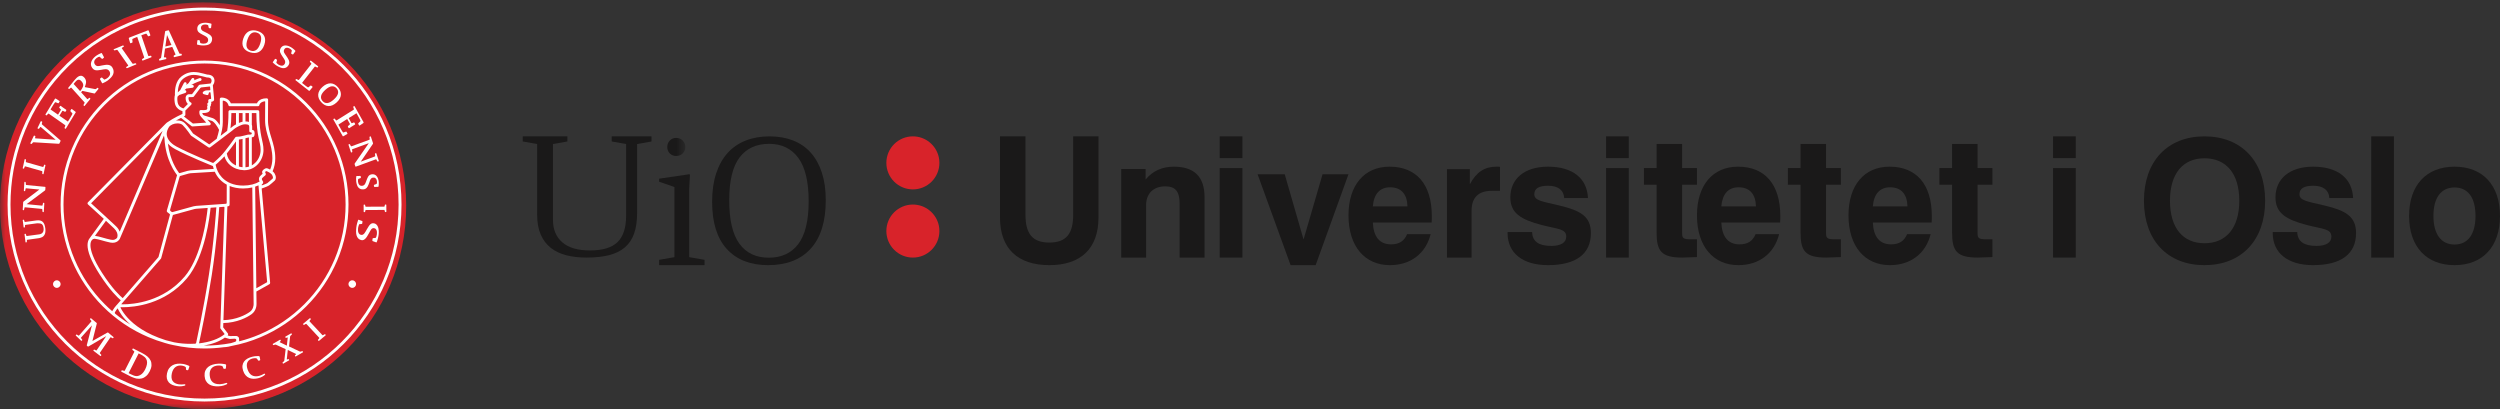 <?xml version="1.0" encoding="UTF-8"?>
<svg xmlns="http://www.w3.org/2000/svg" xmlns:xlink="http://www.w3.org/1999/xlink" width="220px" height="36px" viewBox="0 0 220 36">
  <rect x="0" y="0" width="220" height="36" fill="#333333" stroke="none"/>
  <!-- Generator: Sketch 51.3 (57544) - http://www.bohemiancoding.com/sketch -->
  <title>UiO_Segl_A</title>
  <desc>Created with Sketch.</desc>
  <defs>
    <polygon id="path-1" points="0 0.205 60.308 0.205 60.308 35.977 0 35.977"></polygon>
  </defs>
  <g id="Design" stroke="none" stroke-width="1" fill="none" fill-rule="evenodd">
    <g id="Feature-article" transform="translate(-145, -9203)">
      <g id="Group-10" transform="translate(145, 8833)">
        <g id="UiO_Segl_A" transform="translate(0, 370)">
          <path d="M82.613,13.828 C82.647,13.99 82.667,14.162 82.667,14.334 C82.667,15.624 81.621,16.667 80.334,16.667 C79.046,16.667 78,15.624 78,14.334 C78,13.045 79.046,12 80.334,12 C81.448,12 82.379,12.782 82.613,13.828" id="Fill-1" fill="#D8232A"></path>
          <path d="M82.613,19.826 C82.647,19.988 82.667,20.159 82.667,20.332 C82.667,21.621 81.621,22.667 80.334,22.667 C79.046,22.667 78,21.621 78,20.332 C78,19.043 79.046,18 80.334,18 C81.448,18 82.379,18.781 82.613,19.826" id="Fill-2" fill="#D8232A"></path>
          <path d="M90.242,12 L90.242,18.898 C90.242,20.55 90.844,21.345 92.333,21.345 C93.838,21.345 94.44,20.565 94.44,18.898 L94.44,12 L96.667,12 L96.667,19.143 C96.667,21.865 95.117,23.333 92.348,23.333 C89.55,23.333 88,21.865 88,19.143 L88,12 L90.242,12" id="Fill-3" fill="#1A1919"></path>
          <path d="M98.667,14.872 L100.813,14.872 L100.813,15.797 C101.43,15.048 102.264,14.667 103.298,14.667 C105.105,14.667 106,15.562 106,17.353 L106,22.667 L103.808,22.667 L103.808,17.955 C103.808,16.898 103.483,16.399 102.542,16.399 C101.523,16.399 100.859,17.015 100.859,18.043 L100.859,22.667 L98.667,22.667 L98.667,14.872" id="Fill-4" fill="#1A1919"></path>
          <path d="M107.333,22.667 L109.333,22.667 L109.333,14.789 L107.333,14.789 L107.333,22.667 Z M107.333,13.914 L109.333,13.914 L109.333,12 L107.333,12 L107.333,13.914 Z" id="Fill-5" fill="#1A1919"></path>
          <polyline id="Fill-6" fill="#1A1919" points="110.667 15.333 113.055 15.333 114.713 21.074 116.386 15.333 118.667 15.333 115.777 23.333 113.572 23.333 110.667 15.333"></polyline>
          <path d="M123.857,18.161 C123.828,17.062 123.288,16.482 122.326,16.482 C121.437,16.482 120.897,17.062 120.81,18.161 L123.857,18.161 Z M125.898,20.602 C125.475,22.296 124.148,23.333 122.311,23.333 C120.11,23.333 118.667,21.685 118.667,18.954 C118.667,16.299 120.052,14.667 122.282,14.667 C124.644,14.667 126,16.223 126,19.015 C126,19.198 126,19.381 125.985,19.58 L120.81,19.58 C120.868,20.846 121.407,21.503 122.414,21.503 C123.113,21.503 123.565,21.228 123.828,20.602 L125.898,20.602 Z" id="Fill-7" fill="#1A1919"></path>
          <path d="M127.333,14.886 L129.346,14.886 L129.346,16.22 C129.911,15.15 130.643,14.667 131.68,14.667 C131.786,14.667 131.893,14.667 132,14.681 L132,16.792 L131.283,16.792 C130.109,16.792 129.499,17.377 129.499,18.549 L129.499,22.667 L127.333,22.667 L127.333,14.886" id="Fill-8" fill="#1A1919"></path>
          <path d="M134.823,20.419 C134.853,21.243 135.4,21.64 136.508,21.64 C137.373,21.64 137.829,21.335 137.829,20.831 C137.829,20.129 137.13,20.175 135.703,19.809 C133.806,19.32 132.91,18.741 132.91,17.367 C132.91,15.735 134.155,14.667 136.22,14.667 C138.391,14.667 139.666,15.689 139.742,17.428 L137.647,17.428 C137.616,16.742 137.116,16.345 136.235,16.345 C135.415,16.345 135.02,16.589 135.02,17.092 C135.02,17.657 135.688,17.718 137.222,18.084 C139.089,18.527 140,19.046 140,20.511 C140,22.342 138.694,23.333 136.22,23.333 C133.973,23.333 132.667,22.25 132.667,20.511 C132.667,20.48 132.667,20.45 132.667,20.419 L134.823,20.419" id="Fill-9" fill="#1A1919"></path>
          <path d="M141.333,22.667 L143.333,22.667 L143.333,14.789 L141.333,14.789 L141.333,22.667 Z M141.333,13.914 L143.333,13.914 L143.333,12 L141.333,12 L141.333,13.914 Z" id="Fill-10" fill="#1A1919"></path>
          <path d="M148.043,22.667 C146.18,22.667 145.781,22.081 145.781,20.456 L145.781,16.254 L144.667,16.254 L144.667,14.79 L145.781,14.79 L145.781,12.667 L148.027,12.667 L148.027,14.79 L149.333,14.79 L149.333,16.254 L148.027,16.254 L148.027,20.559 C148.027,20.968 148.17,21.057 148.776,21.057 L149.333,21.057 L149.333,22.623 C148.712,22.638 148.282,22.667 148.043,22.667" id="Fill-11" fill="#1A1919"></path>
          <path d="M154.524,18.161 C154.495,17.062 153.955,16.482 152.993,16.482 C152.103,16.482 151.564,17.062 151.476,18.161 L154.524,18.161 Z M156.564,20.602 C156.141,22.296 154.815,23.333 152.978,23.333 C150.777,23.333 149.333,21.685 149.333,18.954 C149.333,16.299 150.718,14.667 152.949,14.667 C155.311,14.667 156.667,16.223 156.667,19.015 C156.667,19.198 156.667,19.381 156.652,19.58 L151.476,19.58 C151.535,20.846 152.074,21.503 153.08,21.503 C153.78,21.503 154.232,21.228 154.495,20.602 L156.564,20.602 Z" id="Fill-12" fill="#1A1919"></path>
          <path d="M160.71,22.667 C158.846,22.667 158.448,22.081 158.448,20.456 L158.448,16.254 L157.333,16.254 L157.333,14.79 L158.448,14.79 L158.448,12.667 L160.694,12.667 L160.694,14.79 L162,14.79 L162,16.254 L160.694,16.254 L160.694,20.559 C160.694,20.968 160.837,21.057 161.443,21.057 L162,21.057 L162,22.623 C161.379,22.638 160.949,22.667 160.71,22.667" id="Fill-13" fill="#1A1919"></path>
          <path d="M167.857,18.161 C167.828,17.062 167.289,16.482 166.326,16.482 C165.437,16.482 164.897,17.062 164.81,18.161 L167.857,18.161 Z M169.898,20.602 C169.475,22.296 168.149,23.333 166.312,23.333 C164.11,23.333 162.667,21.685 162.667,18.954 C162.667,16.299 164.052,14.667 166.282,14.667 C168.644,14.667 170,16.223 170,19.015 C170,19.198 170,19.381 169.985,19.58 L164.81,19.58 C164.868,20.846 165.408,21.503 166.413,21.503 C167.113,21.503 167.566,21.228 167.828,20.602 L169.898,20.602 Z" id="Fill-14" fill="#1A1919"></path>
          <path d="M174.043,22.667 C172.18,22.667 171.781,22.081 171.781,20.456 L171.781,16.254 L170.667,16.254 L170.667,14.79 L171.781,14.79 L171.781,12.667 L174.027,12.667 L174.027,14.79 L175.333,14.79 L175.333,16.254 L174.027,16.254 L174.027,20.559 C174.027,20.968 174.17,21.057 174.776,21.057 L175.333,21.057 L175.333,22.623 C174.712,22.638 174.282,22.667 174.043,22.667" id="Fill-15" fill="#1A1919"></path>
          <path d="M180.667,22.667 L182.667,22.667 L182.667,14.789 L180.667,14.789 L180.667,22.667 Z M180.667,13.914 L182.667,13.914 L182.667,12 L180.667,12 L180.667,13.914 Z" id="Fill-16" fill="#1A1919"></path>
          <path d="M193.993,21.405 C195.904,21.405 197.057,20.059 197.057,17.667 C197.057,15.274 195.904,13.929 193.993,13.929 C192.096,13.929 190.958,15.274 190.958,17.667 C190.958,20.059 192.096,21.405 193.993,21.405 Z M193.993,12 C197.255,12 199.333,14.198 199.333,17.667 C199.333,21.135 197.255,23.333 193.993,23.333 C190.73,23.333 188.667,21.135 188.667,17.667 C188.667,14.198 190.73,12 193.993,12 Z" id="Fill-17" fill="#1A1919"></path>
          <path d="M202.156,20.419 C202.187,21.243 202.733,21.64 203.842,21.64 C204.707,21.64 205.162,21.335 205.162,20.831 C205.162,20.129 204.464,20.175 203.037,19.809 C201.139,19.32 200.243,18.741 200.243,17.367 C200.243,15.735 201.488,14.667 203.553,14.667 C205.724,14.667 206.999,15.689 207.075,17.428 L204.98,17.428 C204.95,16.742 204.449,16.345 203.568,16.345 C202.748,16.345 202.354,16.589 202.354,17.092 C202.354,17.657 203.021,17.718 204.555,18.084 C206.422,18.527 207.333,19.046 207.333,20.511 C207.333,22.342 206.027,23.333 203.553,23.333 C201.306,23.333 200,22.25 200,20.511 C200,20.48 200,20.45 200,20.419 L202.156,20.419" id="Fill-18" fill="#1A1919"></path>
          <polygon id="Fill-19" fill="#1A1919" points="208.667 22.667 210.667 22.667 210.667 12 208.667 12"></polygon>
          <path d="M216,21.518 C217.175,21.518 217.844,20.618 217.844,19 C217.844,17.382 217.175,16.497 216,16.497 C214.825,16.497 214.142,17.382 214.142,19 C214.142,20.618 214.825,21.518 216,21.518 Z M216,14.667 C218.483,14.667 220,16.299 220,19 C220,21.701 218.483,23.333 216,23.333 C213.517,23.333 212,21.701 212,19 C212,16.299 213.517,14.667 216,14.667 Z" id="Fill-20" fill="#1A1919"></path>
          <path d="M56.066,18.742 C56.066,19.461 55.976,20.071 55.796,20.57 C55.616,21.07 55.342,21.474 54.972,21.784 C54.602,22.094 54.14,22.318 53.585,22.458 C53.031,22.597 52.372,22.667 51.612,22.667 C50.967,22.667 50.377,22.6 49.844,22.466 C49.31,22.33 48.853,22.113 48.472,21.814 C48.092,21.514 47.796,21.125 47.585,20.646 C47.374,20.165 47.268,19.576 47.268,18.877 L47.268,12.675 L46,12.45 L46,12 L49.93,12 L49.93,12.45 L48.663,12.675 L48.663,19.372 C48.663,20.2 48.938,20.852 49.487,21.328 C50.037,21.801 50.844,22.039 51.912,22.039 C53.033,22.039 53.843,21.793 54.345,21.303 C54.847,20.815 55.098,20.041 55.098,18.982 L55.098,12.675 L53.831,12.45 L53.831,12 L57.333,12 L57.333,12.45 L56.066,12.675 L56.066,18.742" id="Fill-21" fill="#1A1919"></path>
          <polyline id="Fill-22" fill="#1A1919" points="60.65 16.614 60.65 22.63 62 22.865 62 23.333 58 23.333 58 22.865 59.35 22.63 59.35 16.459 58 15.99 58 15.724 60.65 15.333 60.717 15.366 60.65 16.614"></polyline>
          <path d="M70.251,13.894 C69.642,13.07 68.786,12.658 67.682,12.658 C66.557,12.658 65.692,13.057 65.083,13.855 C64.475,14.654 64.172,15.908 64.172,17.62 C64.172,19.353 64.47,20.629 65.068,21.447 C65.666,22.268 66.526,22.677 67.652,22.677 C68.777,22.677 69.642,22.276 70.251,21.471 C70.858,20.668 71.162,19.416 71.162,17.714 C71.162,15.992 70.858,14.719 70.251,13.894 Z M71.345,21.879 C70.463,22.849 69.212,23.333 67.591,23.333 C66.041,23.333 64.832,22.862 63.966,21.918 C63.1,20.973 62.667,19.588 62.667,17.761 C62.667,16.812 62.785,15.977 63.024,15.256 C63.262,14.537 63.598,13.936 64.035,13.456 C64.47,12.975 65,12.614 65.623,12.368 C66.246,12.123 66.942,12 67.712,12 C68.483,12 69.173,12.121 69.787,12.36 C70.399,12.6 70.919,12.957 71.345,13.433 C71.77,13.908 72.097,14.494 72.325,15.194 C72.553,15.893 72.667,16.703 72.667,17.62 C72.667,19.488 72.226,20.909 71.345,21.879 Z" id="Fill-23" fill="#1A1919"></path>
          <g id="Group-27">
            <mask id="mask-2" fill="white">
              <use xlink:href="#path-1"></use>
            </mask>
            <g id="Clip-25"></g>
            <path d="M58.72,12.939 C58.72,13.165 58.794,13.353 58.943,13.502 C59.092,13.652 59.28,13.726 59.505,13.726 C59.732,13.726 59.923,13.652 60.076,13.502 C60.231,13.353 60.308,13.165 60.308,12.939 C60.308,12.713 60.231,12.522 60.076,12.367 C59.923,12.212 59.732,12.136 59.505,12.136 C59.28,12.136 59.092,12.212 58.943,12.367 C58.794,12.522 58.72,12.713 58.72,12.939" id="Fill-24" fill="#1A1919" mask="url(#mask-2)"></path>
            <path d="M17.871,0.205 C8.002,0.205 0,8.22 0,18.104 C0,27.987 8.002,36 17.871,36 C27.743,36 35.745,27.987 35.745,18.104 C35.745,8.22 27.743,0.205 17.871,0.205" id="Fill-26" fill="#D8232A" mask="url(#mask-2)"></path>
          </g>
          <path d="M0.924,18.001 C0.924,22.716 2.835,26.983 5.926,30.074 C9.016,33.164 13.284,35.076 17.999,35.076 C22.715,35.075 26.983,33.164 30.074,30.074 C33.165,26.983 35.075,22.716 35.075,18.001 C35.075,13.286 33.165,9.017 30.074,5.926 C26.983,2.836 22.715,0.924 17.999,0.924 C12.694,0.924 7.956,3.343 4.823,7.139 C2.387,10.092 0.924,13.875 0.924,18.001 Z M0.667,18.001 C0.666,13.814 2.152,9.971 4.625,6.975 C7.803,3.123 12.615,0.667 17.999,0.667 C27.573,0.667 35.333,8.429 35.333,18.001 C35.333,27.572 27.573,35.333 17.999,35.333 C8.427,35.333 0.667,27.572 0.667,18.001 Z" id="Fill-28" fill="#FFFFFE"></path>
          <path d="M4.667,24.996 C4.669,24.812 4.82,24.664 5.004,24.667 C5.188,24.669 5.336,24.82 5.333,25.004 C5.331,25.188 5.18,25.335 4.996,25.333 C4.812,25.331 4.665,25.18 4.667,24.996" id="Fill-29" fill="#FFFFFE"></path>
          <path d="M30.667,24.996 C30.669,24.812 30.82,24.664 31.004,24.667 C31.188,24.669 31.335,24.82 31.333,25.004 C31.331,25.188 31.18,25.336 30.996,25.333 C30.812,25.331 30.665,25.18 30.667,24.996" id="Fill-30" fill="#FFFFFE"></path>
          <path d="M29.439,22.831 C28.811,24.309 27.918,25.636 26.777,26.777 C25.637,27.916 24.311,28.812 22.832,29.437 C22.251,29.684 21.656,29.883 21.049,30.036 L21.035,29.789 C21.035,29.64 20.867,29.565 20.774,29.565 L20.241,29.574 C20.241,29.574 20.076,29.534 20.056,29.528 C20.036,29.521 20.041,29.5 20.045,29.497 C20.082,29.451 20.084,29.385 20.048,29.338 L19.64,28.806 L19.653,28.429 C20.851,28.4 21.732,27.945 22.144,27.645 C22.548,27.346 22.574,26.888 22.574,26.753 C22.574,26.733 22.574,26.72 22.574,26.714 L22.561,25.653 C22.565,25.651 22.569,25.651 22.573,25.648 L22.573,25.648 L23.707,25.012 C23.751,24.987 23.776,24.939 23.772,24.889 L23.027,16.589 C23.059,16.578 23.165,16.542 23.284,16.497 C23.428,16.441 23.581,16.382 23.672,16.323 C23.753,16.266 24.095,15.979 24.178,15.893 C24.249,15.817 24.277,15.718 24.276,15.631 C24.275,15.493 24.222,15.372 24.169,15.276 C24.122,15.195 24.058,15.129 23.988,15.071 C24.144,14.723 24.223,14.337 24.223,13.938 C24.223,13.242 24.057,12.694 23.896,12.175 C23.735,11.656 23.581,11.167 23.581,10.564 C23.581,9.446 23.593,8.781 23.593,8.78 C23.593,8.746 23.58,8.713 23.556,8.688 C23.532,8.664 23.499,8.651 23.466,8.651 C23.09,8.649 22.856,8.774 22.729,8.912 C22.669,8.976 22.632,9.041 22.61,9.093 L20.315,9.093 C20.292,9.035 20.255,8.961 20.193,8.886 C20.069,8.732 19.835,8.585 19.472,8.587 C19.438,8.587 19.405,8.6 19.382,8.624 C19.357,8.648 19.344,8.681 19.344,8.715 C19.344,8.717 19.351,9.559 19.351,10.739 C19.352,10.832 19.347,10.924 19.34,11.015 C19.293,10.941 19.242,10.866 19.188,10.796 C19.046,10.614 18.897,10.454 18.713,10.393 C18.546,10.342 18.3,10.266 18.012,10.178 C17.906,10.144 17.862,10.096 17.832,10.042 C17.815,10.011 17.805,9.976 17.8,9.943 L17.94,9.946 L17.947,9.946 C18.074,9.941 18.183,9.924 18.275,9.886 C18.366,9.85 18.449,9.781 18.48,9.68 C18.496,9.628 18.501,9.578 18.501,9.534 C18.501,9.484 18.495,9.44 18.488,9.408 L18.548,9.302 C18.568,9.268 18.57,9.227 18.556,9.192 C18.583,9.166 18.598,9.129 18.596,9.09 L18.587,8.96 C18.593,8.959 18.6,8.957 18.606,8.956 C18.645,8.949 18.685,8.94 18.727,8.921 C18.748,8.911 18.77,8.899 18.794,8.875 C18.817,8.853 18.842,8.811 18.842,8.761 C18.841,8.727 18.834,8.646 18.823,8.518 C18.796,8.204 18.746,7.673 18.73,7.508 C18.782,7.438 18.872,7.295 18.876,7.108 C18.876,6.988 18.841,6.847 18.731,6.736 C18.625,6.628 18.459,6.564 18.236,6.562 C18.138,6.536 17.625,6.399 17.476,6.377 C17.365,6.362 17.218,6.336 17.043,6.336 C16.747,6.335 16.371,6.415 15.964,6.73 C15.437,7.145 15.394,7.888 15.39,8.219 C15.39,8.282 15.392,8.332 15.394,8.361 C15.377,8.414 15.35,8.524 15.35,8.698 C15.35,8.794 15.358,8.909 15.38,9.045 C15.431,9.375 15.635,9.574 15.815,9.677 C15.907,9.73 15.993,9.761 16.057,9.78 L16.057,10.022 C15.957,10.072 15.322,10.351 14.712,10.771 C14.7,10.783 14.649,10.812 14.602,10.865 C14.601,10.866 14.599,10.867 14.598,10.868 L7.739,17.804 C7.715,17.829 7.702,17.862 7.703,17.897 C7.703,17.931 7.719,17.965 7.744,17.988 C7.745,17.988 8.217,18.417 8.74,18.897 C8.871,19.016 9.004,19.138 9.134,19.258 L7.877,20.982 C7.771,21.117 7.703,21.313 7.703,21.573 C7.705,22.099 7.966,22.899 8.764,24.143 C9.676,25.559 10.374,26.213 10.631,26.427 L10.299,26.809 C10.288,26.821 10.181,26.933 10.072,27.078 C10.014,27.154 9.956,27.238 9.91,27.323 C9.899,27.345 9.888,27.365 9.879,27.387 C9.654,27.192 9.435,26.989 9.223,26.776 C8.083,25.636 7.189,24.309 6.565,22.831 C5.916,21.303 5.588,19.676 5.588,17.998 C5.588,16.324 5.916,14.699 6.565,13.169 C7.189,11.688 8.083,10.362 9.223,9.221 C10.365,8.082 11.69,7.187 13.169,6.561 C14.7,5.915 16.324,5.588 18.002,5.587 C19.676,5.588 21.302,5.915 22.832,6.561 C24.311,7.187 25.637,8.082 26.777,9.221 C27.918,10.362 28.811,11.688 29.439,13.169 C30.085,14.699 30.412,16.324 30.412,17.998 C30.412,19.676 30.085,21.303 29.439,22.831 Z M17.947,30.411 C18.674,30.286 19.316,30.048 19.786,29.709 L20.186,29.824 C20.2,29.828 20.215,29.83 20.231,29.829 C20.231,29.829 20.602,29.809 20.633,29.807 C20.739,29.8 20.787,29.863 20.788,29.885 C20.789,29.907 20.791,29.934 20.791,29.934 C20.791,29.934 20.795,30.001 20.752,30.044 C20.712,30.083 20.425,30.163 20.321,30.196 C19.562,30.339 18.787,30.412 18.002,30.412 C17.983,30.412 17.965,30.411 17.947,30.411 Z M10.636,27.034 C10.682,27.036 10.733,27.036 10.791,27.037 C11.8,27.036 14.491,26.804 16.451,24.493 C18.065,22.578 18.469,18.922 18.532,18.282 L19.038,18.246 C19.02,18.508 18.975,19.128 18.897,19.966 C18.791,21.09 18.626,22.603 18.386,24.159 C18.145,25.715 17.856,27.257 17.627,28.41 C17.457,29.262 17.321,29.9 17.261,30.176 C17.255,30.2 17.224,30.246 17.165,30.246 C17.025,30.246 16.884,30.259 16.741,30.258 C16.277,30.259 15.798,30.215 15.325,30.124 C15.077,30.069 14.831,30.008 14.587,29.938 C12.834,29.385 11.816,28.604 11.236,27.971 C10.945,27.654 10.763,27.372 10.656,27.171 C10.638,27.139 10.623,27.109 10.609,27.081 C10.594,27.051 10.611,27.034 10.636,27.034 Z M10.697,26.739 C10.73,26.702 14.158,22.765 14.158,22.765 C14.171,22.75 14.18,22.733 14.185,22.715 C14.185,22.715 15.2,18.97 15.207,18.943 C15.214,18.917 15.24,18.91 15.24,18.91 C15.24,18.91 17.039,18.418 17.108,18.398 C17.177,18.378 17.277,18.37 17.277,18.37 L18.276,18.3 C18.264,18.416 18.243,18.603 18.21,18.844 C18.041,20.11 17.523,22.841 16.257,24.329 C14.373,26.555 11.767,26.782 10.791,26.782 C10.769,26.782 10.748,26.782 10.728,26.781 C10.691,26.781 10.665,26.776 10.697,26.739 Z M20.768,9.95 L20.768,10.943 C20.683,10.991 20.617,11.032 20.581,11.054 C20.466,11.127 20.311,11.266 20.282,11.292 L20.281,11.293 C20.326,10.953 20.357,10.525 20.362,9.95 L20.768,9.95 Z M21.346,9.95 L21.346,10.709 C21.235,10.733 21.124,10.772 21.023,10.817 L21.023,9.95 L21.346,9.95 Z M21.905,9.95 L21.905,10.732 C21.813,10.698 21.711,10.686 21.601,10.685 L21.601,9.95 L21.905,9.95 Z M22.39,11.587 C22.376,11.542 22.347,11.474 22.26,11.444 C22.237,11.438 22.213,11.432 22.19,11.427 C22.19,11.346 22.189,11.235 22.189,11.148 C22.19,11.086 22.18,11.028 22.159,10.974 L22.159,9.95 L22.558,9.95 C22.565,11 22.657,11.622 22.748,12.074 C22.844,12.545 22.934,12.816 22.934,13.192 C22.934,13.597 22.778,13.982 22.521,14.264 C22.416,14.38 22.294,14.478 22.159,14.554 L22.159,12.079 C22.168,12.077 22.178,12.076 22.186,12.076 C22.198,12.074 22.209,12.073 22.217,12.072 C22.225,12.071 22.228,12.072 22.228,12.071 C22.276,12.071 22.309,12.048 22.326,12.032 C22.38,11.972 22.379,11.937 22.394,11.887 C22.403,11.84 22.409,11.787 22.409,11.733 C22.409,11.684 22.405,11.636 22.39,11.587 Z M21.601,14.72 L21.601,12.165 C21.718,12.136 21.82,12.11 21.858,12.101 L21.905,12.101 L21.905,14.664 C21.807,14.694 21.706,14.713 21.601,14.72 Z M21.023,14.656 L21.023,12.273 C21.045,12.272 21.067,12.271 21.085,12.271 C21.137,12.27 21.19,12.258 21.271,12.242 C21.294,12.237 21.32,12.231 21.346,12.225 L21.346,14.716 C21.235,14.705 21.127,14.685 21.023,14.656 Z M19.96,13.507 C20.257,13.142 20.584,12.694 20.768,12.44 L20.768,14.563 C20.641,14.504 20.523,14.43 20.419,14.342 C20.179,14.137 20.011,13.859 19.96,13.507 Z M20.009,18.163 L20.102,18.144 C20.161,18.132 20.203,18.08 20.203,18.02 L20.208,16.369 C20.547,16.506 20.942,16.586 21.392,16.586 C21.393,16.586 21.394,16.586 21.396,16.586 C21.685,16.586 21.953,16.554 22.201,16.496 L22.319,26.721 L22.32,26.728 C22.32,26.728 22.32,26.734 22.32,26.753 C22.321,26.858 22.293,27.224 21.993,27.439 C21.622,27.711 20.789,28.144 19.662,28.174 L20.009,18.163 Z M15.756,15.22 C15.555,14.945 14.97,14.126 14.772,12.632 C14.786,12.648 14.8,12.663 14.814,12.678 C15.026,12.9 15.266,13.047 15.409,13.121 C16.683,13.804 18.73,14.609 18.733,14.611 C18.734,14.611 18.735,14.611 18.737,14.612 C18.755,14.697 18.778,14.781 18.805,14.865 L16.885,14.982 C16.885,14.982 16.66,14.992 16.497,15.038 C16.301,15.094 15.852,15.221 15.822,15.231 C15.784,15.243 15.762,15.23 15.756,15.22 Z M14.974,18.433 C14.974,18.433 15.801,15.572 15.812,15.534 C15.824,15.495 15.862,15.485 15.862,15.485 C15.862,15.485 16.468,15.315 16.564,15.284 C16.66,15.252 16.819,15.241 16.819,15.241 L18.901,15.113 C19.009,15.357 19.158,15.587 19.35,15.79 C19.519,15.969 19.721,16.124 19.954,16.25 C19.954,16.25 19.95,17.833 19.95,17.863 C19.95,17.893 19.935,17.927 19.868,17.933 C19.801,17.938 17.774,18.08 17.269,18.116 C17.198,18.121 17.112,18.133 17.034,18.154 C16.958,18.176 15.192,18.66 15.192,18.66 C15.192,18.66 15.132,18.669 15.102,18.645 C15.072,18.621 15.056,18.609 15.002,18.566 C14.948,18.522 14.974,18.433 14.974,18.433 Z M19.411,28.925 C19.411,28.925 19.741,29.353 19.753,29.372 C19.766,29.391 19.756,29.414 19.747,29.421 C19.248,29.829 18.438,30.114 17.512,30.216 C17.658,29.543 18.221,26.895 18.637,24.198 C19.067,21.417 19.258,18.777 19.294,18.228 C19.294,18.228 19.629,18.206 19.687,18.2 C19.745,18.195 19.753,18.229 19.751,18.265 C19.75,18.301 19.385,28.843 19.385,28.843 C19.383,28.873 19.393,28.902 19.411,28.925 Z M23.507,24.792 C23.507,24.792 23.512,24.829 23.482,24.846 C23.452,24.863 22.558,25.365 22.558,25.365 L22.454,16.426 C22.556,16.393 22.653,16.355 22.746,16.312 L23.507,24.792 Z M23.134,15.959 C23.065,15.863 23.042,15.797 23.043,15.754 C23.043,15.739 23.045,15.726 23.05,15.71 L23.051,15.71 C23.06,15.686 23.136,15.605 23.205,15.547 C23.274,15.487 23.335,15.44 23.335,15.44 C23.371,15.418 23.394,15.36 23.391,15.326 C23.389,15.275 23.376,15.258 23.368,15.238 C23.359,15.22 23.35,15.204 23.343,15.19 C23.334,15.171 23.329,15.129 23.367,15.091 C23.411,15.047 23.471,15.065 23.484,15.07 C23.531,15.089 23.609,15.125 23.684,15.169 C23.795,15.234 23.906,15.325 23.947,15.401 C23.989,15.473 24.023,15.567 24.021,15.631 C24.021,15.673 24.004,15.705 23.983,15.728 C23.942,15.774 23.568,16.088 23.53,16.112 C23.49,16.141 23.33,16.209 23.194,16.259 C23.155,16.274 23.116,16.288 23.082,16.3 C23.035,16.32 23.028,16.289 23.028,16.289 C23.028,16.289 23.019,16.261 23.037,16.243 C23.058,16.226 23.08,16.206 23.101,16.184 C23.123,16.154 23.156,16.126 23.161,16.047 C23.162,16.02 23.153,15.986 23.134,15.959 Z M19.6,8.917 C19.6,8.861 19.62,8.852 19.629,8.853 C19.823,8.883 19.928,8.967 19.996,9.048 C20.038,9.098 20.064,9.149 20.078,9.187 C20.085,9.206 20.09,9.221 20.093,9.23 C20.094,9.236 20.094,9.239 20.095,9.24 L20.095,9.241 C20.106,9.302 20.159,9.347 20.221,9.347 L22.703,9.347 C22.766,9.347 22.819,9.301 22.829,9.239 C22.831,9.226 22.851,9.146 22.93,9.069 C22.997,9.007 23.106,8.939 23.304,8.914 C23.331,8.909 23.336,8.935 23.336,8.959 C23.336,9.222 23.327,9.769 23.327,10.564 C23.327,11.212 23.493,11.734 23.654,12.251 C23.814,12.769 23.969,13.282 23.969,13.938 C23.969,14.288 23.902,14.624 23.773,14.927 C23.659,14.864 23.563,14.825 23.51,14.81 C23.492,14.805 23.474,14.803 23.457,14.803 C23.356,14.807 23.292,14.852 23.228,14.896 C23.165,14.947 23.117,14.982 23.081,15.061 C23.071,15.087 23.067,15.114 23.067,15.139 C23.068,15.209 23.092,15.256 23.11,15.293 C23.084,15.315 23.053,15.34 23.021,15.369 C22.98,15.406 22.937,15.447 22.899,15.489 C22.862,15.533 22.829,15.571 22.807,15.635 C22.795,15.673 22.789,15.713 22.789,15.754 C22.789,15.832 22.811,15.904 22.847,15.975 C22.462,16.199 21.979,16.33 21.396,16.331 C20.547,16.33 19.939,16.039 19.535,15.615 C19.235,15.299 19.048,14.905 18.973,14.498 C19.099,14.392 19.318,14.199 19.597,13.919 C19.645,13.871 19.697,13.815 19.752,13.753 C19.841,14.072 20.02,14.337 20.254,14.535 C20.58,14.812 21.007,14.962 21.449,14.975 C21.457,14.977 21.465,14.978 21.473,14.978 C21.477,14.978 21.48,14.977 21.483,14.977 C21.494,14.977 21.504,14.978 21.514,14.978 C22.47,14.975 23.186,14.13 23.188,13.192 C23.187,12.771 23.089,12.477 22.998,12.024 C22.905,11.568 22.813,10.937 22.813,9.823 C22.813,9.79 22.799,9.757 22.775,9.733 C22.752,9.709 22.719,9.696 22.685,9.696 L20.235,9.696 C20.201,9.696 20.168,9.709 20.145,9.733 C20.121,9.757 20.107,9.79 20.107,9.823 C20.107,10.62 20.056,11.131 19.99,11.514 L19.415,11.95 C19.46,11.785 19.502,11.617 19.534,11.446 C19.536,11.438 19.537,11.431 19.538,11.423 C19.579,11.203 19.605,10.975 19.606,10.739 C19.606,9.903 19.602,9.236 19.6,8.917 Z M15.614,10.857 C15.808,10.856 15.982,10.912 16.083,11.015 C16.248,11.18 16.427,11.405 16.562,11.588 C16.698,11.77 16.79,11.909 16.79,11.91 C16.799,11.924 16.811,11.935 16.825,11.945 L18.349,12.971 C18.395,13.002 18.454,13 18.498,12.967 L20.439,11.492 L20.447,11.485 C20.447,11.485 20.49,11.446 20.546,11.399 C20.602,11.352 20.673,11.297 20.717,11.269 C20.818,11.203 21.246,10.949 21.518,10.941 C21.543,10.94 21.566,10.939 21.588,10.939 C21.719,10.938 21.816,10.961 21.864,10.993 C21.91,11.026 21.931,11.053 21.934,11.148 C21.934,11.303 21.937,11.532 21.937,11.532 C21.938,11.594 21.982,11.635 22.043,11.645 C22.09,11.645 22.155,11.659 22.155,11.733 C22.155,11.817 22.097,11.83 22.07,11.833 C22.024,11.839 21.98,11.844 21.962,11.847 L21.842,11.846 L21.81,11.85 C21.81,11.85 21.646,11.893 21.471,11.935 C21.383,11.956 21.292,11.977 21.218,11.993 C21.182,12 21.149,12.007 21.124,12.011 C21.112,12.013 21.101,12.015 21.094,12.015 C21.086,12.017 21.085,12.016 21.085,12.017 C20.972,12.017 20.798,12.036 20.796,12.037 C20.76,12.04 20.727,12.06 20.706,12.089 C20.705,12.09 20.491,12.395 20.221,12.755 C19.952,13.115 19.626,13.531 19.418,13.739 C19.201,13.956 19.021,14.12 18.896,14.229 C18.857,14.264 18.823,14.292 18.795,14.315 C18.781,14.327 18.746,14.343 18.71,14.328 C18.524,14.251 18.126,14.092 17.648,13.887 C16.979,13.602 16.153,13.231 15.527,12.895 C15.402,12.832 15.181,12.695 14.998,12.503 C14.979,12.482 14.96,12.46 14.941,12.438 C14.935,12.431 14.929,12.424 14.923,12.417 C14.909,12.4 14.895,12.382 14.882,12.365 C14.872,12.351 14.862,12.337 14.853,12.323 C14.845,12.311 14.837,12.299 14.829,12.287 C14.82,12.272 14.811,12.258 14.802,12.243 C14.799,12.238 14.796,12.231 14.793,12.226 C14.776,12.195 14.76,12.163 14.747,12.131 C14.745,12.126 14.743,12.121 14.74,12.117 C14.733,12.098 14.726,12.079 14.719,12.06 C14.719,12.059 14.719,12.059 14.719,12.059 C14.719,12.059 14.719,12.058 14.719,12.058 C14.707,12.024 14.698,11.989 14.691,11.953 C14.688,11.938 14.685,11.923 14.682,11.907 C14.681,11.896 14.679,11.884 14.678,11.872 C14.675,11.842 14.672,11.813 14.672,11.782 C14.672,11.762 14.673,11.742 14.675,11.722 C14.676,11.705 14.678,11.688 14.68,11.671 C14.68,11.668 14.681,11.665 14.681,11.662 C14.687,11.622 14.695,11.58 14.707,11.537 C14.707,11.537 14.707,11.537 14.707,11.537 L14.707,11.537 C14.714,11.511 14.723,11.485 14.732,11.458 C14.733,11.456 14.733,11.455 14.733,11.454 C14.742,11.43 14.753,11.404 14.763,11.379 C14.765,11.375 14.767,11.372 14.768,11.368 C14.779,11.345 14.791,11.321 14.803,11.297 C14.806,11.292 14.808,11.287 14.811,11.281 C14.827,11.252 14.844,11.223 14.862,11.193 C14.978,11 15.31,10.853 15.614,10.857 Z M16.859,11.1 C16.882,11.118 16.909,11.127 16.937,11.127 C16.94,11.127 16.943,11.127 16.946,11.127 L18.427,11.026 C18.475,11.023 18.518,10.992 18.536,10.947 C18.554,10.902 18.545,10.851 18.513,10.815 L18.246,10.516 C18.401,10.564 18.535,10.605 18.638,10.636 C18.717,10.657 18.863,10.785 18.986,10.95 C19.103,11.103 19.209,11.283 19.279,11.429 C19.227,11.691 19.152,11.95 19.072,12.211 L18.416,12.71 L16.988,11.747 C16.915,11.64 16.583,11.157 16.263,10.835 C16.094,10.668 15.854,10.602 15.614,10.602 C15.57,10.602 15.525,10.605 15.481,10.61 C15.543,10.575 15.606,10.542 15.668,10.509 C15.76,10.46 15.85,10.414 15.929,10.373 L16.859,11.1 Z M18.334,8.988 C18.334,8.988 18.336,9.028 18.302,9.047 C18.268,9.066 18.245,9.099 18.239,9.137 C18.233,9.175 18.249,9.211 18.27,9.242 C18.275,9.25 18.276,9.266 18.267,9.282 C18.259,9.297 18.242,9.326 18.242,9.326 C18.224,9.357 18.221,9.394 18.232,9.428 C18.232,9.428 18.232,9.428 18.233,9.433 C18.237,9.448 18.246,9.49 18.246,9.534 C18.246,9.558 18.227,9.629 18.177,9.651 C18.129,9.672 18.049,9.688 17.944,9.691 L17.676,9.686 C17.614,9.684 17.559,9.729 17.548,9.79 C17.547,9.796 17.541,9.83 17.541,9.882 C17.541,9.952 17.551,10.057 17.608,10.163 C17.629,10.204 17.659,10.244 17.696,10.281 C17.697,10.281 17.697,10.282 17.697,10.283 L18.15,10.79 L16.977,10.87 L16.179,10.245 C16.218,10.226 16.241,10.214 16.241,10.214 C16.285,10.193 16.312,10.149 16.312,10.1 L16.312,9.731 L16.824,9.217 C16.856,9.186 16.868,9.139 16.858,9.096 C16.846,9.053 16.813,9.018 16.771,9.005 L16.771,9.005 C16.747,8.989 16.594,8.94 16.589,8.626 C16.591,8.574 16.603,8.567 16.614,8.555 C16.618,8.552 16.623,8.549 16.627,8.547 L16.96,8.544 C16.999,8.544 17.036,8.526 17.06,8.495 C17.06,8.495 17.594,7.789 17.631,7.743 C17.667,7.697 17.723,7.693 17.723,7.693 L18.446,7.614 C18.446,7.614 18.483,7.612 18.489,7.657 C18.495,7.724 18.503,7.805 18.511,7.893 C18.512,7.93 18.488,7.944 18.474,7.944 C18.382,7.947 18.287,7.95 18.184,7.954 C18.077,7.957 17.961,8.006 17.884,8.071 C17.827,8.119 17.825,8.209 17.878,8.26 C17.908,8.288 17.971,8.297 18.041,8.318 C18.128,8.345 18.226,8.378 18.275,8.363 C18.337,8.343 18.36,8.288 18.365,8.227 C18.369,8.16 18.41,8.114 18.477,8.114 C18.506,8.114 18.524,8.138 18.526,8.162 C18.539,8.289 18.562,8.449 18.57,8.54 C18.574,8.585 18.577,8.626 18.58,8.661 C18.581,8.706 18.541,8.71 18.521,8.712 C18.479,8.717 18.446,8.719 18.446,8.719 C18.411,8.72 18.379,8.736 18.357,8.761 C18.334,8.787 18.322,8.82 18.325,8.855 L18.334,8.988 Z M16.389,8.016 C16.366,7.951 16.296,7.916 16.231,7.936 C16.287,7.886 16.342,7.839 16.395,7.793 L16.941,7.722 C17.011,7.712 17.06,7.648 17.051,7.579 C17.042,7.509 16.978,7.46 16.908,7.469 L16.825,7.48 C16.995,7.38 17.17,7.298 17.315,7.239 C17.412,7.198 17.495,7.168 17.554,7.148 C17.612,7.128 17.645,7.118 17.645,7.118 C17.712,7.098 17.751,7.027 17.731,6.96 C17.71,6.893 17.64,6.855 17.572,6.874 C17.569,6.876 17.356,6.938 17.081,7.063 C17.121,7.005 17.107,6.926 17.05,6.886 C16.992,6.846 16.913,6.859 16.873,6.917 L16.581,7.333 C16.554,7.35 16.528,7.367 16.502,7.385 C16.465,7.411 16.423,7.443 16.38,7.477 L16.409,7.419 C16.441,7.356 16.417,7.279 16.354,7.248 C16.292,7.215 16.215,7.24 16.183,7.303 L15.863,7.926 C15.783,8 15.709,8.069 15.646,8.129 C15.656,7.797 15.746,7.211 16.119,6.932 C16.486,6.651 16.79,6.592 17.043,6.59 C17.193,6.59 17.324,6.613 17.44,6.629 C17.495,6.637 17.691,6.684 17.861,6.727 C18.033,6.771 18.187,6.812 18.187,6.812 L18.22,6.816 C18.408,6.817 18.501,6.865 18.551,6.915 C18.601,6.966 18.621,7.034 18.621,7.108 C18.622,7.172 18.594,7.245 18.563,7.299 C18.552,7.319 18.541,7.335 18.531,7.349 L17.581,7.453 C17.547,7.457 17.515,7.475 17.494,7.502 L16.896,8.291 L16.603,8.293 L16.576,8.296 C16.564,8.299 16.511,8.311 16.451,8.36 C16.391,8.408 16.332,8.503 16.334,8.626 C16.333,8.863 16.415,9.026 16.505,9.121 C16.514,9.131 16.524,9.14 16.533,9.149 L16.143,9.54 C16.083,9.523 15.984,9.489 15.892,9.424 C15.774,9.341 15.666,9.219 15.631,9.005 C15.611,8.881 15.604,8.779 15.604,8.698 C15.604,8.612 15.612,8.55 15.62,8.507 C15.621,8.505 15.623,8.505 15.624,8.503 C15.624,8.503 15.682,8.447 15.771,8.361 L16.309,8.177 C16.376,8.155 16.411,8.082 16.389,8.016 Z M9.71,21.345 C9.782,21.358 9.849,21.365 9.911,21.365 C10.135,21.366 10.299,21.28 10.398,21.193 C10.498,21.106 10.54,21.02 10.545,21.01 L10.545,21.009 C10.545,21.009 10.546,21.008 10.546,21.008 C10.546,21.007 10.547,21.005 10.549,21.002 L10.556,20.985 L14.428,11.929 C14.436,11.989 14.454,12.107 14.47,12.163 C14.53,13.18 14.764,13.893 15.009,14.44 C15.151,14.756 15.296,14.998 15.409,15.168 C15.465,15.254 15.514,15.321 15.551,15.371 C15.562,15.388 15.574,15.402 15.582,15.414 L14.68,18.534 C14.665,18.583 14.682,18.637 14.723,18.668 L14.938,18.839 C14.938,18.839 14.965,18.865 14.952,18.911 C14.94,18.958 13.947,22.619 13.947,22.619 L10.798,26.235 C10.565,26.042 9.882,25.41 8.978,24.005 C8.191,22.783 7.956,22.012 7.958,21.573 C7.958,21.354 8.013,21.221 8.077,21.139 C8.078,21.138 8.079,21.137 8.08,21.136 L8.083,21.132 C8.087,21.127 8.091,21.122 8.095,21.118 C8.167,21.037 8.255,21.009 8.322,21.009 C8.33,21.009 8.338,21.01 8.346,21.011 C8.696,21.051 9.191,21.242 9.71,21.345 Z M8.014,17.889 L14.31,11.521 L10.535,20.384 C10.479,20.236 10.38,20.074 10.214,19.915 C9.861,19.572 8.406,18.246 8.014,17.889 Z M10.037,20.097 C10.296,20.351 10.343,20.571 10.344,20.72 C10.344,20.78 10.336,20.829 10.327,20.861 C10.323,20.877 10.32,20.889 10.317,20.896 C10.316,20.898 10.316,20.899 10.315,20.9 C10.304,20.918 10.202,21.111 9.911,21.111 C9.866,21.111 9.816,21.106 9.759,21.095 C9.267,20.999 8.78,20.808 8.378,20.758 C8.371,20.757 8.363,20.758 8.356,20.757 L9.323,19.431 C9.638,19.722 9.912,19.976 10.037,20.097 Z M10.142,27.609 C10.123,27.593 10.091,27.539 10.107,27.498 C10.114,27.481 10.123,27.463 10.134,27.444 C10.189,27.342 10.278,27.224 10.352,27.134 C10.483,27.418 10.801,27.967 11.471,28.559 C11.009,28.272 10.565,27.955 10.142,27.609 Z M29.673,13.07 C29.033,11.559 28.121,10.205 26.957,9.041 C25.794,7.879 24.44,6.965 22.931,6.327 C21.37,5.667 19.71,5.333 18.002,5.333 C16.291,5.333 14.632,5.667 13.07,6.327 C11.561,6.965 10.207,7.88 9.043,9.041 C7.881,10.205 6.968,11.559 6.331,13.07 C5.669,14.631 5.333,16.29 5.333,17.998 C5.333,19.71 5.669,21.371 6.331,22.93 C6.968,24.438 7.881,25.793 9.043,26.957 C10.207,28.119 11.561,29.033 13.069,29.671 C13.542,29.871 14.024,30.041 14.513,30.181 C14.518,30.182 14.522,30.184 14.526,30.185 C14.771,30.262 15.02,30.323 15.271,30.372 C16.162,30.568 17.074,30.667 18.002,30.667 C18.567,30.667 19.126,30.629 19.679,30.556 C19.681,30.556 19.682,30.556 19.683,30.556 C20.005,30.538 20.232,30.489 20.381,30.443 C21.254,30.278 22.106,30.021 22.931,29.671 C24.44,29.033 25.794,28.119 26.957,26.957 L26.867,26.867 L26.957,26.957 C28.121,25.793 29.033,24.438 29.673,22.93 C30.332,21.371 30.667,19.71 30.667,17.998 C30.667,16.29 30.332,14.631 29.673,13.07 Z" id="Fill-31" fill="#FFFFFE"></path>
          <path d="M3.196,19.399 C3.324,19.382 3.433,19.383 3.525,19.403 C3.616,19.423 3.693,19.461 3.756,19.519 C3.82,19.577 3.87,19.654 3.907,19.75 C3.944,19.846 3.971,19.962 3.988,20.097 C4.002,20.213 4.004,20.32 3.992,20.418 C3.981,20.516 3.953,20.603 3.908,20.678 C3.863,20.753 3.801,20.815 3.721,20.863 C3.641,20.912 3.45,20.954 3.45,20.954 C3.432,20.958 3.402,20.963 3.384,20.965 L2.403,21.099 C2.384,21.101 2.369,21.118 2.368,21.138 L2.359,21.288 C2.358,21.307 2.342,21.324 2.324,21.327 L2.281,21.333 C2.262,21.335 2.245,21.322 2.243,21.303 L2.157,20.618 C2.154,20.599 2.167,20.582 2.185,20.579 L2.229,20.573 C2.247,20.571 2.267,20.583 2.273,20.602 L2.318,20.742 C2.323,20.76 2.343,20.773 2.361,20.77 L3.46,20.622 C3.594,20.603 3.695,20.547 3.762,20.454 C3.829,20.36 3.853,20.231 3.832,20.066 C3.811,19.896 3.755,19.778 3.665,19.712 C3.575,19.646 3.301,19.649 3.301,19.649 C3.283,19.649 3.253,19.651 3.235,19.654 L2.238,19.789 C2.219,19.791 2.203,19.809 2.202,19.828 L2.194,19.977 C2.193,19.997 2.177,20.014 2.158,20.017 L2.115,20.023 C2.097,20.025 2.08,20.012 2.078,19.992 L2,19.378 C1.998,19.36 2.011,19.342 2.029,19.339 L2.072,19.334 C2.091,19.331 2.11,19.344 2.116,19.362 L2.162,19.505 C2.167,19.523 2.187,19.536 2.205,19.533 L3.196,19.399" id="Fill-32" fill="#FFFFFE"></path>
          <path d="M2.038,17.803 C2.04,17.78 2.054,17.75 2.07,17.738 L3.465,16.679 L2.298,16.569 C2.279,16.567 2.26,16.584 2.255,16.607 L2.217,16.784 C2.213,16.807 2.193,16.824 2.175,16.822 L2.131,16.818 C2.113,16.816 2.098,16.795 2.1,16.772 L2.143,16.04 C2.145,16.016 2.161,15.998 2.18,16 L2.224,16.005 C2.242,16.006 2.259,16.027 2.261,16.051 L2.277,16.236 C2.28,16.259 2.296,16.28 2.315,16.282 L3.969,16.442 C3.987,16.444 4.001,16.464 4,16.488 L3.987,16.696 C3.986,16.719 3.972,16.749 3.955,16.761 L2.344,17.966 L3.702,18.097 C3.72,18.099 3.74,18.082 3.745,18.059 L3.782,17.883 C3.787,17.86 3.806,17.843 3.825,17.845 L3.869,17.849 C3.887,17.851 3.901,17.871 3.9,17.895 L3.856,18.627 C3.855,18.65 3.839,18.668 3.82,18.667 L3.776,18.662 C3.758,18.66 3.741,18.639 3.739,18.616 L3.722,18.431 C3.72,18.408 3.703,18.386 3.685,18.385 L2.198,18.241 C2.18,18.239 2.161,18.256 2.156,18.28 L2.118,18.459 C2.113,18.482 2.094,18.499 2.075,18.497 L2.031,18.494 C2.013,18.492 1.999,18.471 2,18.447 L2.038,17.803" id="Fill-33" fill="#FFFFFE"></path>
          <path d="M2.251,14.013 C2.269,14.018 2.283,14.04 2.282,14.062 L2.274,14.227 C2.273,14.249 2.288,14.271 2.306,14.276 L3.774,14.693 C3.792,14.699 3.814,14.687 3.821,14.668 L3.883,14.518 C3.891,14.498 3.912,14.486 3.931,14.491 L3.974,14.504 C3.992,14.509 4.004,14.53 3.999,14.551 L3.834,15.304 C3.829,15.324 3.811,15.338 3.792,15.332 L3.749,15.32 C3.731,15.315 3.716,15.293 3.718,15.271 L3.726,15.106 C3.726,15.084 3.712,15.063 3.694,15.057 L2.226,14.64 C2.208,14.634 2.186,14.646 2.179,14.665 L2.117,14.816 C2.109,14.835 2.088,14.847 2.069,14.842 L2.026,14.829 C2.008,14.824 1.996,14.803 2.001,14.782 L2.166,14.03 C2.171,14.008 2.189,13.996 2.208,14.001 L2.251,14.013" id="Fill-34" fill="#FFFFFE"></path>
          <path d="M5.315,12.351 C5.332,12.365 5.338,12.393 5.329,12.413 L5.23,12.621 C5.221,12.64 5.194,12.654 5.171,12.653 L2.957,12.519 C2.934,12.518 2.903,12.531 2.89,12.548 L2.808,12.647 C2.794,12.664 2.766,12.671 2.744,12.663 L2.693,12.644 C2.671,12.636 2.661,12.613 2.67,12.594 L2.974,11.956 C2.983,11.937 3.008,11.928 3.03,11.936 L3.081,11.956 C3.103,11.964 3.117,11.987 3.113,12.008 L3.086,12.135 C3.082,12.156 3.097,12.174 3.121,12.176 L4.899,12.299 L3.594,11.183 C3.577,11.168 3.551,11.171 3.538,11.188 L3.44,11.317 C3.427,11.334 3.399,11.342 3.377,11.334 L3.326,11.314 C3.305,11.306 3.294,11.283 3.303,11.264 L3.577,10.69 C3.586,10.671 3.612,10.661 3.633,10.67 L3.684,10.689 C3.706,10.697 3.72,10.721 3.715,10.741 L3.68,10.891 C3.675,10.911 3.685,10.94 3.702,10.954 L5.315,12.351" id="Fill-35" fill="#FFFFFE"></path>
          <path d="M9.179,7.005 C9.228,6.991 9.278,6.971 9.331,6.944 C9.384,6.917 9.427,6.89 9.459,6.863 C9.576,6.77 9.649,6.67 9.677,6.563 C9.706,6.456 9.685,6.351 9.616,6.25 C9.575,6.19 9.527,6.147 9.473,6.125 C9.419,6.102 9.362,6.09 9.302,6.089 C9.241,6.087 9.179,6.094 9.114,6.107 C9.05,6.12 8.985,6.131 8.921,6.142 C8.824,6.156 8.736,6.168 8.657,6.18 C8.579,6.19 8.506,6.192 8.441,6.183 C8.375,6.175 8.315,6.154 8.26,6.119 C8.205,6.085 8.153,6.031 8.103,5.958 C8.048,5.878 8.015,5.795 8.005,5.708 C7.994,5.622 8.003,5.535 8.031,5.448 C8.059,5.361 8.105,5.275 8.17,5.189 C8.235,5.104 8.316,5.023 8.413,4.945 C8.449,4.916 8.49,4.887 8.536,4.859 C8.581,4.831 8.628,4.804 8.675,4.778 C8.722,4.753 8.769,4.73 8.816,4.709 C8.863,4.688 8.906,4.673 8.906,4.673 C8.926,4.666 8.947,4.665 8.953,4.669 C8.958,4.674 8.972,4.695 8.982,4.715 L9.145,5.025 C9.155,5.046 9.15,5.074 9.133,5.088 L9.025,5.174 C9.008,5.187 8.98,5.186 8.964,5.172 L8.764,4.99 C8.729,4.991 8.688,5.001 8.641,5.021 C8.593,5.041 8.542,5.074 8.486,5.118 C8.386,5.199 8.323,5.288 8.299,5.386 C8.274,5.484 8.292,5.578 8.353,5.667 C8.392,5.724 8.434,5.763 8.479,5.785 C8.525,5.806 8.572,5.817 8.624,5.818 C8.675,5.818 8.728,5.812 8.783,5.8 C8.838,5.788 8.895,5.775 8.953,5.764 C9.034,5.752 9.118,5.738 9.206,5.721 C9.293,5.705 9.379,5.699 9.462,5.703 C9.544,5.706 9.622,5.724 9.695,5.757 C9.768,5.789 9.831,5.848 9.883,5.933 C9.95,6.042 9.988,6.146 9.997,6.245 C10.006,6.344 9.994,6.438 9.96,6.528 C9.927,6.618 9.873,6.706 9.799,6.79 C9.726,6.873 9.639,6.955 9.541,7.033 C9.452,7.104 9.359,7.166 9.263,7.218 C9.166,7.269 9.04,7.324 9.04,7.324 C9.02,7.333 9,7.336 8.995,7.33 C8.99,7.325 8.978,7.304 8.967,7.285 L8.802,6.975 C8.791,6.955 8.797,6.927 8.814,6.913 L8.921,6.828 C8.938,6.813 8.966,6.814 8.983,6.829 L9.179,7.005" id="Fill-36" fill="#FFFFFE"></path>
          <path d="M10.896,4.058 C10.907,4.075 10.901,4.098 10.882,4.11 L10.735,4.202 C10.716,4.214 10.709,4.237 10.721,4.254 L11.657,5.59 C11.669,5.607 11.698,5.615 11.721,5.61 L11.903,5.567 C11.927,5.561 11.955,5.57 11.967,5.587 L11.995,5.626 C12.006,5.642 11.998,5.664 11.976,5.673 L11.193,5.996 C11.171,6.005 11.143,5.999 11.132,5.982 L11.104,5.942 C11.092,5.926 11.099,5.902 11.118,5.89 L11.265,5.798 C11.285,5.786 11.29,5.763 11.279,5.746 L10.343,4.41 C10.331,4.393 10.302,4.384 10.278,4.39 L10.097,4.433 C10.074,4.439 10.045,4.43 10.033,4.413 L10.005,4.374 C9.994,4.357 10.002,4.336 10.024,4.327 L10.807,4.004 C10.829,3.995 10.856,4.002 10.868,4.018 L10.896,4.058" id="Fill-37" fill="#FFFFFE"></path>
          <path d="M11.336,3.345 C11.34,3.331 11.361,3.314 11.381,3.306 L13,2.676 C13.021,2.668 13.046,2.664 13.056,2.668 C13.067,2.672 13.082,2.693 13.09,2.714 L13.23,3.085 C13.238,3.107 13.228,3.131 13.207,3.139 L13.077,3.189 C13.056,3.198 13.03,3.189 13.017,3.169 L12.903,2.988 C12.891,2.969 12.864,2.958 12.843,2.965 L12.674,3.019 C12.653,3.025 12.619,3.037 12.598,3.045 L12.434,3.109 L13.042,4.899 C13.049,4.92 13.073,4.936 13.094,4.932 L13.26,4.903 C13.282,4.9 13.306,4.915 13.313,4.936 L13.331,4.989 C13.338,5.011 13.328,5.035 13.307,5.043 L12.567,5.331 C12.547,5.339 12.524,5.327 12.516,5.305 L12.499,5.253 C12.491,5.231 12.5,5.204 12.519,5.192 L12.664,5.099 C12.683,5.087 12.692,5.06 12.684,5.037 L12.075,3.248 L11.911,3.313 C11.891,3.321 11.858,3.335 11.837,3.344 L11.675,3.42 C11.656,3.429 11.641,3.456 11.643,3.479 L11.664,3.695 C11.667,3.719 11.652,3.744 11.631,3.752 L11.501,3.803 C11.48,3.811 11.458,3.799 11.451,3.777 L11.34,3.41 C11.333,3.388 11.331,3.358 11.336,3.345" id="Fill-38" fill="#FFFFFE"></path>
          <path d="M14.697,3.08 L14.551,4.091 L15.088,3.965 L14.697,3.08 Z M15.16,4.126 L14.522,4.276 L14.424,5.004 C14.421,5.028 14.434,5.047 14.453,5.048 L14.585,5.051 C14.605,5.051 14.624,5.071 14.627,5.095 L14.635,5.151 C14.639,5.174 14.627,5.197 14.608,5.202 L14.05,5.333 C14.031,5.337 14.013,5.321 14.009,5.298 L14.001,5.242 C13.997,5.218 14.008,5.191 14.026,5.182 L14.14,5.122 C14.158,5.113 14.176,5.085 14.179,5.062 L14.531,2.776 C14.535,2.753 14.553,2.73 14.572,2.725 L14.817,2.667 C14.836,2.663 14.859,2.677 14.868,2.697 L15.776,4.685 C15.785,4.706 15.809,4.724 15.828,4.725 L15.949,4.73 C15.969,4.73 15.988,4.75 15.991,4.773 L15.999,4.829 C16.003,4.853 15.99,4.876 15.971,4.88 L15.333,5.031 C15.314,5.035 15.295,5.02 15.292,4.996 L15.283,4.94 C15.28,4.916 15.291,4.89 15.309,4.88 L15.423,4.82 C15.441,4.81 15.448,4.786 15.439,4.765 L15.16,4.126 Z" id="Fill-39" fill="#FFFFFE"></path>
          <path d="M17.627,3.789 C17.669,3.805 17.717,3.818 17.768,3.828 C17.819,3.838 17.864,3.843 17.901,3.842 C18.031,3.842 18.133,3.814 18.207,3.757 C18.28,3.701 18.317,3.62 18.316,3.515 C18.316,3.452 18.302,3.399 18.274,3.355 C18.246,3.311 18.211,3.273 18.167,3.24 C18.124,3.206 18.076,3.178 18.022,3.152 C17.969,3.126 17.916,3.1 17.864,3.072 C17.787,3.031 17.717,2.992 17.654,2.957 C17.591,2.923 17.538,2.885 17.495,2.845 C17.451,2.804 17.418,2.758 17.394,2.706 C17.371,2.653 17.359,2.59 17.359,2.514 C17.359,2.431 17.376,2.358 17.411,2.294 C17.445,2.23 17.494,2.177 17.558,2.133 C17.621,2.09 17.697,2.057 17.786,2.034 C17.875,2.012 17.974,2.001 18.083,2 C18.123,2 18.167,2.002 18.214,2.007 C18.261,2.013 18.308,2.02 18.355,2.028 C18.402,2.036 18.448,2.045 18.492,2.056 C18.536,2.067 18.575,2.08 18.575,2.08 C18.593,2.087 18.609,2.097 18.611,2.102 C18.612,2.109 18.612,2.129 18.61,2.149 L18.575,2.443 C18.573,2.463 18.556,2.479 18.536,2.479 L18.416,2.479 C18.397,2.479 18.377,2.464 18.372,2.445 L18.316,2.217 C18.29,2.199 18.255,2.184 18.211,2.172 C18.167,2.16 18.113,2.154 18.051,2.155 C17.938,2.155 17.849,2.182 17.783,2.235 C17.717,2.287 17.684,2.359 17.685,2.452 C17.685,2.511 17.696,2.559 17.719,2.598 C17.741,2.636 17.77,2.669 17.807,2.697 C17.844,2.724 17.886,2.749 17.932,2.77 C17.978,2.791 18.025,2.813 18.073,2.837 C18.138,2.871 18.206,2.907 18.278,2.942 C18.35,2.978 18.415,3.019 18.473,3.065 C18.531,3.112 18.579,3.166 18.616,3.227 C18.653,3.287 18.67,3.36 18.666,3.445 C18.661,3.553 18.638,3.643 18.596,3.714 C18.554,3.785 18.498,3.842 18.43,3.885 C18.361,3.927 18.279,3.957 18.184,3.974 C18.089,3.991 17.987,4 17.876,4 C17.777,4.001 17.679,3.992 17.584,3.975 C17.488,3.958 17.369,3.928 17.369,3.928 C17.35,3.924 17.334,3.915 17.334,3.909 C17.333,3.903 17.334,3.882 17.336,3.863 L17.368,3.568 C17.37,3.549 17.388,3.533 17.407,3.533 L17.527,3.532 C17.547,3.532 17.566,3.547 17.571,3.566 L17.627,3.789" id="Fill-40" fill="#FFFFFE"></path>
          <path d="M22.955,3.196 C22.902,3.036 22.786,2.928 22.606,2.872 C22.425,2.816 22.264,2.836 22.123,2.933 C21.983,3.029 21.866,3.212 21.774,3.483 C21.682,3.758 21.661,3.975 21.713,4.135 C21.765,4.295 21.882,4.403 22.063,4.459 C22.244,4.515 22.405,4.495 22.546,4.399 C22.687,4.302 22.803,4.119 22.895,3.848 C22.988,3.574 23.008,3.356 22.955,3.196 Z M22.775,4.575 C22.557,4.687 22.299,4.696 22.002,4.604 C21.858,4.56 21.737,4.5 21.639,4.425 C21.54,4.351 21.465,4.262 21.413,4.16 C21.362,4.057 21.335,3.942 21.333,3.814 C21.332,3.686 21.356,3.546 21.408,3.396 C21.461,3.237 21.53,3.105 21.614,2.999 C21.698,2.893 21.794,2.812 21.902,2.757 C22.009,2.702 22.128,2.673 22.257,2.667 C22.386,2.662 22.521,2.682 22.662,2.726 C22.804,2.769 22.924,2.829 23.024,2.904 C23.124,2.979 23.2,3.068 23.252,3.172 C23.304,3.275 23.331,3.391 23.333,3.521 C23.335,3.65 23.311,3.791 23.259,3.944 C23.155,4.253 22.993,4.463 22.775,4.575 Z" id="Fill-41" fill="#FFFFFE"></path>
          <path d="M24.317,5.52 C24.347,5.555 24.381,5.59 24.422,5.624 C24.463,5.658 24.5,5.684 24.532,5.702 C24.647,5.766 24.751,5.79 24.843,5.776 C24.935,5.761 25.007,5.707 25.057,5.612 C25.087,5.556 25.1,5.502 25.097,5.449 C25.094,5.395 25.081,5.344 25.059,5.292 C25.037,5.242 25.008,5.192 24.973,5.143 C24.938,5.094 24.905,5.045 24.872,4.994 C24.825,4.919 24.781,4.85 24.743,4.788 C24.704,4.726 24.676,4.667 24.657,4.609 C24.638,4.551 24.631,4.494 24.636,4.435 C24.641,4.377 24.662,4.314 24.698,4.246 C24.738,4.172 24.788,4.115 24.85,4.075 C24.911,4.035 24.98,4.011 25.057,4.003 C25.134,3.995 25.217,4.003 25.306,4.027 C25.396,4.05 25.488,4.089 25.584,4.141 C25.62,4.161 25.658,4.185 25.696,4.212 C25.735,4.24 25.773,4.27 25.811,4.3 C25.848,4.33 25.884,4.361 25.918,4.392 C25.951,4.424 25.979,4.454 25.979,4.454 C25.992,4.469 26.002,4.486 26,4.493 C25.998,4.498 25.988,4.517 25.977,4.533 L25.803,4.78 C25.792,4.796 25.769,4.801 25.752,4.792 L25.646,4.734 C25.629,4.725 25.619,4.701 25.624,4.682 L25.685,4.45 C25.671,4.421 25.647,4.39 25.614,4.358 C25.581,4.326 25.536,4.294 25.481,4.264 C25.382,4.209 25.29,4.19 25.206,4.204 C25.123,4.219 25.059,4.268 25.015,4.351 C24.986,4.403 24.973,4.453 24.974,4.498 C24.975,4.544 24.985,4.588 25.004,4.63 C25.023,4.673 25.048,4.715 25.079,4.756 C25.109,4.798 25.14,4.841 25.17,4.886 C25.211,4.948 25.254,5.014 25.3,5.081 C25.346,5.148 25.384,5.217 25.412,5.287 C25.441,5.358 25.457,5.429 25.461,5.502 C25.464,5.574 25.444,5.647 25.4,5.722 C25.343,5.816 25.278,5.885 25.207,5.928 C25.136,5.971 25.059,5.995 24.978,5.999 C24.897,6.004 24.81,5.99 24.718,5.959 C24.627,5.928 24.532,5.885 24.435,5.831 C24.347,5.783 24.265,5.728 24.189,5.665 C24.112,5.603 24.022,5.518 24.022,5.518 C24.008,5.504 23.998,5.489 24,5.483 C24.003,5.477 24.013,5.459 24.025,5.443 L24.196,5.194 C24.207,5.178 24.23,5.173 24.247,5.182 L24.353,5.241 C24.37,5.25 24.38,5.274 24.375,5.292 L24.317,5.52" id="Fill-42" fill="#FFFFFE"></path>
          <path d="M26.6,7.266 C26.587,7.283 26.59,7.308 26.607,7.322 L26.877,7.534 C26.893,7.547 26.923,7.569 26.941,7.581 L27.084,7.68 C27.102,7.692 27.131,7.691 27.148,7.677 L27.323,7.536 C27.34,7.522 27.368,7.522 27.385,7.535 L27.495,7.622 C27.512,7.635 27.515,7.659 27.501,7.676 L27.268,7.954 C27.253,7.97 27.236,7.99 27.228,7.997 C27.22,8.004 27.2,7.999 27.183,7.985 L26.015,7.068 C25.998,7.055 25.995,7.03 26.009,7.012 L26.04,6.972 C26.054,6.954 26.081,6.949 26.1,6.959 L26.25,7.036 C26.27,7.046 26.297,7.04 26.31,7.022 L27.392,5.64 C27.406,5.623 27.405,5.595 27.391,5.578 L27.28,5.451 C27.266,5.434 27.265,5.406 27.278,5.389 L27.31,5.349 C27.324,5.331 27.349,5.328 27.366,5.342 L27.985,5.828 C28.002,5.841 28.005,5.866 27.992,5.884 L27.96,5.925 C27.946,5.942 27.919,5.948 27.9,5.938 L27.75,5.86 C27.73,5.85 27.703,5.856 27.69,5.874 L26.6,7.266" id="Fill-43" fill="#FFFFFE"></path>
          <path d="M29.743,8.229 C29.781,8.065 29.741,7.914 29.623,7.778 C29.504,7.641 29.362,7.58 29.199,7.594 C29.036,7.608 28.848,7.71 28.637,7.899 C28.424,8.091 28.298,8.268 28.26,8.432 C28.221,8.596 28.261,8.746 28.381,8.884 C28.5,9.021 28.641,9.083 28.805,9.068 C28.968,9.054 29.155,8.952 29.366,8.763 C29.58,8.572 29.706,8.393 29.743,8.229 Z M28.902,9.333 C28.668,9.322 28.454,9.205 28.258,8.979 C28.164,8.87 28.095,8.76 28.052,8.647 C28.01,8.534 27.993,8.421 28.003,8.307 C28.012,8.193 28.049,8.081 28.112,7.969 C28.175,7.858 28.266,7.749 28.383,7.644 C28.506,7.533 28.629,7.453 28.751,7.402 C28.873,7.351 28.992,7.329 29.107,7.334 C29.222,7.339 29.334,7.372 29.441,7.43 C29.549,7.489 29.649,7.572 29.742,7.679 C29.835,7.786 29.903,7.897 29.947,8.01 C29.99,8.124 30.007,8.238 29.997,8.353 C29.988,8.468 29.951,8.582 29.888,8.695 C29.825,8.808 29.733,8.917 29.614,9.024 C29.373,9.24 29.136,9.343 28.902,9.333 Z" id="Fill-44" fill="#FFFFFE"></path>
          <path d="M30.779,10.958 C30.795,10.943 30.8,10.915 30.789,10.895 L30.553,10.473 L29.778,10.965 L30.032,11.415 C30.043,11.435 30.062,11.466 30.074,11.485 L30.171,11.636 C30.183,11.655 30.21,11.665 30.231,11.657 L30.442,11.583 C30.463,11.577 30.489,11.587 30.5,11.606 L30.572,11.734 C30.583,11.754 30.577,11.779 30.558,11.79 L30.243,11.972 C30.224,11.983 30.2,11.995 30.191,11.999 C30.181,12.003 30.164,11.99 30.153,11.97 L29.339,10.524 C29.328,10.504 29.334,10.478 29.353,10.467 L29.396,10.439 C29.415,10.427 29.443,10.431 29.457,10.449 L29.568,10.581 C29.582,10.598 29.609,10.602 29.628,10.591 L31.123,9.653 C31.142,9.642 31.151,9.615 31.143,9.593 L31.087,9.427 C31.079,9.406 31.089,9.379 31.107,9.367 L31.151,9.339 C31.17,9.327 31.194,9.334 31.205,9.353 L31.982,10.733 C31.993,10.753 32.001,10.778 32,10.791 C31.999,10.803 31.983,10.823 31.964,10.835 L31.652,11.047 C31.634,11.06 31.61,11.054 31.599,11.033 L31.528,10.908 C31.517,10.889 31.521,10.86 31.537,10.844 L31.706,10.676 C31.722,10.66 31.727,10.63 31.717,10.61 L31.637,10.445 C31.627,10.425 31.609,10.392 31.598,10.372 L31.37,9.964 L30.685,10.395 L30.921,10.816 C30.932,10.835 30.958,10.845 30.978,10.837 L31.134,10.775 C31.154,10.767 31.18,10.777 31.191,10.796 L31.251,10.902 C31.262,10.922 31.255,10.947 31.237,10.959 L30.731,11.276 C30.713,11.288 30.689,11.281 30.677,11.262 L30.618,11.156 C30.607,11.136 30.612,11.108 30.628,11.093 L30.779,10.958" id="Fill-45" fill="#FFFFFE"></path>
          <path d="M5.535,9.754 C5.516,9.745 5.49,9.753 5.478,9.773 L5.227,10.183 L5.976,10.701 L6.243,10.262 C6.255,10.242 6.273,10.21 6.283,10.19 L6.367,10.031 C6.378,10.011 6.374,9.981 6.359,9.965 L6.205,9.797 C6.19,9.78 6.188,9.751 6.199,9.732 L6.275,9.606 C6.287,9.588 6.31,9.582 6.328,9.595 L6.617,9.814 C6.635,9.827 6.655,9.844 6.663,9.851 C6.67,9.859 6.667,9.881 6.655,9.9 L5.798,11.315 C5.786,11.334 5.762,11.339 5.744,11.327 L5.701,11.297 C5.683,11.284 5.676,11.257 5.683,11.235 L5.746,11.072 C5.754,11.05 5.746,11.023 5.728,11.01 L4.294,10.005 C4.276,9.992 4.249,9.996 4.234,10.012 L4.12,10.139 C4.105,10.156 4.078,10.159 4.06,10.147 L4.018,10.117 C4,10.104 3.995,10.078 4.006,10.059 L4.824,8.711 C4.835,8.692 4.854,8.672 4.865,8.668 C4.875,8.664 4.899,8.67 4.917,8.682 L5.23,8.885 C5.248,8.897 5.254,8.922 5.242,8.941 L5.168,9.064 C5.156,9.083 5.13,9.092 5.11,9.084 L4.895,8.998 C4.875,8.99 4.849,8.999 4.836,9.017 L4.733,9.166 C4.72,9.185 4.7,9.215 4.688,9.235 L4.446,9.632 L5.105,10.092 L5.355,9.682 C5.366,9.663 5.363,9.634 5.347,9.618 L5.228,9.497 C5.212,9.481 5.209,9.453 5.221,9.434 L5.283,9.33 C5.295,9.311 5.319,9.306 5.337,9.318 L5.822,9.658 C5.84,9.671 5.845,9.697 5.833,9.716 L5.771,9.819 C5.759,9.839 5.733,9.847 5.714,9.837 L5.535,9.754" id="Fill-46" fill="#FFFFFE"></path>
          <path d="M32.824,12.594 C32.831,12.615 32.826,12.647 32.814,12.664 L31.748,14.226 L32.988,13.769 C33.008,13.762 33.022,13.738 33.019,13.717 L32.996,13.548 C32.993,13.526 33.006,13.503 33.026,13.495 L33.072,13.478 C33.092,13.471 33.114,13.482 33.121,13.504 L33.331,14.147 C33.338,14.168 33.328,14.191 33.308,14.199 L33.261,14.215 C33.242,14.222 33.217,14.213 33.206,14.194 L33.125,14.043 C33.115,14.025 33.09,14.015 33.071,14.022 L31.316,14.664 C31.296,14.672 31.274,14.66 31.268,14.64 L31.208,14.457 C31.201,14.436 31.206,14.404 31.218,14.386 L32.454,12.598 L31.012,13.126 C30.992,13.134 30.979,13.157 30.982,13.179 L31.004,13.347 C31.007,13.369 30.994,13.393 30.974,13.4 L30.928,13.417 C30.908,13.425 30.886,13.413 30.879,13.393 L30.669,12.748 C30.662,12.728 30.672,12.704 30.692,12.697 L30.739,12.68 C30.758,12.673 30.783,12.683 30.793,12.702 L30.875,12.852 C30.885,12.871 30.91,12.881 30.929,12.874 L32.507,12.296 C32.526,12.289 32.54,12.265 32.537,12.243 L32.514,12.072 C32.51,12.05 32.524,12.026 32.544,12.02 L32.59,12.002 C32.61,11.995 32.632,12.006 32.638,12.027 L32.824,12.594" id="Fill-47" fill="#FFFFFE"></path>
          <path d="M31.522,15.75 C31.512,15.791 31.505,15.836 31.502,15.885 C31.5,15.933 31.501,15.975 31.506,16.009 C31.525,16.129 31.566,16.219 31.631,16.28 C31.696,16.34 31.779,16.363 31.881,16.349 C31.942,16.341 31.992,16.321 32.031,16.29 C32.07,16.259 32.103,16.221 32.129,16.177 C32.155,16.133 32.177,16.084 32.194,16.031 C32.212,15.979 32.23,15.927 32.25,15.876 C32.28,15.799 32.308,15.729 32.333,15.667 C32.359,15.605 32.388,15.551 32.421,15.506 C32.455,15.461 32.495,15.424 32.543,15.396 C32.591,15.368 32.651,15.349 32.724,15.338 C32.805,15.328 32.878,15.334 32.945,15.358 C33.012,15.381 33.071,15.42 33.121,15.472 C33.172,15.525 33.214,15.591 33.248,15.671 C33.282,15.75 33.307,15.84 33.322,15.94 C33.328,15.977 33.331,16.017 33.332,16.061 C33.334,16.106 33.334,16.15 33.332,16.194 C33.33,16.238 33.327,16.282 33.323,16.324 C33.318,16.366 33.311,16.403 33.311,16.403 C33.307,16.421 33.3,16.437 33.294,16.439 C33.288,16.442 33.268,16.444 33.249,16.444 L32.958,16.451 C32.939,16.451 32.921,16.437 32.918,16.419 L32.902,16.308 C32.899,16.29 32.911,16.27 32.929,16.263 L33.143,16.182 C33.157,16.156 33.167,16.122 33.172,16.08 C33.178,16.037 33.176,15.987 33.167,15.93 C33.152,15.826 33.114,15.747 33.054,15.693 C32.993,15.639 32.918,15.618 32.829,15.631 C32.772,15.638 32.726,15.655 32.691,15.68 C32.657,15.706 32.629,15.738 32.607,15.775 C32.586,15.813 32.568,15.854 32.553,15.899 C32.539,15.944 32.524,15.991 32.508,16.038 C32.482,16.102 32.458,16.17 32.433,16.24 C32.408,16.311 32.377,16.376 32.339,16.436 C32.302,16.496 32.256,16.546 32.202,16.588 C32.148,16.63 32.08,16.655 31.997,16.663 C31.891,16.673 31.8,16.663 31.726,16.633 C31.651,16.603 31.588,16.559 31.537,16.502 C31.486,16.444 31.446,16.372 31.417,16.287 C31.388,16.202 31.365,16.109 31.35,16.007 C31.336,15.915 31.331,15.824 31.334,15.734 C31.338,15.643 31.351,15.53 31.351,15.53 C31.353,15.512 31.359,15.496 31.365,15.494 C31.371,15.493 31.391,15.491 31.41,15.49 L31.701,15.482 C31.72,15.482 31.738,15.496 31.741,15.514 L31.757,15.624 C31.76,15.642 31.748,15.662 31.731,15.669 L31.522,15.75" id="Fill-48" fill="#FFFFFE"></path>
          <path d="M33.917,18.66 C33.897,18.66 33.877,18.647 33.873,18.63 L33.843,18.505 C33.839,18.489 33.82,18.475 33.8,18.475 L32.201,18.481 C32.181,18.481 32.162,18.494 32.158,18.511 L32.13,18.637 C32.126,18.653 32.107,18.666 32.087,18.666 L32.04,18.667 C32.02,18.667 32.003,18.653 32.003,18.636 L32,18.038 C32,18.021 32.016,18.007 32.036,18.007 L32.083,18.007 C32.103,18.007 32.123,18.02 32.127,18.036 L32.156,18.162 C32.16,18.178 32.18,18.192 32.2,18.191 L33.798,18.186 C33.818,18.186 33.838,18.173 33.842,18.156 L33.87,18.03 C33.873,18.014 33.893,18 33.913,18 L33.96,18 C33.98,18 33.996,18.014 33.996,18.03 L34,18.629 C34,18.646 33.984,18.66 33.964,18.66 L33.917,18.66" id="Fill-49" fill="#FFFFFE"></path>
          <path d="M31.608,19.732 C31.585,19.783 31.564,19.84 31.546,19.904 C31.528,19.967 31.516,20.023 31.51,20.07 C31.489,20.236 31.501,20.372 31.546,20.477 C31.59,20.583 31.665,20.646 31.77,20.667 C31.832,20.679 31.887,20.672 31.936,20.646 C31.984,20.619 32.028,20.582 32.068,20.533 C32.107,20.485 32.144,20.43 32.178,20.366 C32.213,20.304 32.247,20.242 32.283,20.181 C32.337,20.091 32.387,20.01 32.431,19.937 C32.476,19.864 32.522,19.805 32.569,19.758 C32.616,19.71 32.668,19.678 32.724,19.659 C32.779,19.64 32.845,19.638 32.92,19.653 C33.003,19.669 33.073,19.707 33.131,19.764 C33.189,19.821 33.234,19.895 33.268,19.984 C33.301,20.074 33.321,20.178 33.329,20.296 C33.338,20.415 33.333,20.543 33.316,20.681 C33.31,20.733 33.3,20.788 33.287,20.847 C33.275,20.906 33.26,20.965 33.245,21.023 C33.229,21.081 33.212,21.136 33.194,21.191 C33.177,21.245 33.157,21.292 33.157,21.292 C33.148,21.314 33.135,21.332 33.129,21.333 C33.123,21.334 33.102,21.328 33.083,21.322 L32.795,21.218 C32.777,21.211 32.764,21.185 32.767,21.16 L32.786,21.007 C32.789,20.983 32.807,20.961 32.827,20.958 L33.063,20.933 C33.084,20.904 33.105,20.863 33.124,20.809 C33.143,20.755 33.157,20.688 33.167,20.608 C33.184,20.465 33.172,20.346 33.13,20.251 C33.089,20.156 33.022,20.099 32.93,20.081 C32.871,20.069 32.821,20.073 32.779,20.094 C32.737,20.114 32.699,20.145 32.666,20.186 C32.633,20.228 32.602,20.276 32.574,20.33 C32.545,20.384 32.515,20.44 32.484,20.496 C32.439,20.572 32.393,20.651 32.346,20.736 C32.299,20.82 32.248,20.894 32.192,20.959 C32.136,21.023 32.075,21.073 32.009,21.108 C31.942,21.143 31.867,21.149 31.784,21.128 C31.676,21.099 31.59,21.05 31.526,20.983 C31.462,20.914 31.415,20.832 31.383,20.735 C31.352,20.638 31.335,20.528 31.334,20.404 C31.332,20.28 31.339,20.147 31.357,20.006 C31.372,19.88 31.397,19.757 31.429,19.639 C31.461,19.52 31.51,19.375 31.51,19.375 C31.517,19.352 31.529,19.333 31.535,19.333 C31.541,19.334 31.562,19.339 31.581,19.346 L31.869,19.448 C31.888,19.454 31.901,19.48 31.898,19.505 L31.879,19.658 C31.876,19.683 31.858,19.704 31.838,19.707 L31.608,19.732" id="Fill-50" fill="#FFFFFE"></path>
          <path d="M8.452,30.838 C8.47,30.847 8.494,30.84 8.506,30.823 L9.347,29.578 L7.781,30.492 C7.763,30.502 7.735,30.5 7.72,30.486 L7.657,30.434 C7.641,30.421 7.632,30.393 7.638,30.373 L8.091,28.631 L7.14,29.698 C7.125,29.712 7.123,29.739 7.135,29.755 L7.231,29.889 C7.243,29.906 7.241,29.932 7.227,29.948 L7.195,29.984 C7.181,29.999 7.157,30 7.142,29.985 L6.678,29.541 C6.664,29.526 6.663,29.502 6.677,29.486 L6.71,29.451 C6.723,29.435 6.749,29.432 6.766,29.443 L6.9,29.53 C6.917,29.541 6.943,29.538 6.957,29.523 L8.033,28.294 C8.047,28.278 8.047,28.252 8.034,28.236 L7.932,28.112 C7.919,28.095 7.919,28.069 7.931,28.053 L7.962,28.014 C7.974,27.998 7.998,27.995 8.014,28.009 L8.499,28.415 C8.515,28.428 8.524,28.455 8.518,28.476 L8.133,30.009 L9.46,29.264 C9.478,29.254 9.506,29.257 9.521,29.27 L9.986,29.659 C10.002,29.672 10.005,29.696 9.991,29.712 L9.961,29.751 C9.948,29.767 9.923,29.773 9.905,29.762 L9.766,29.685 C9.748,29.675 9.723,29.681 9.711,29.698 L8.794,31.04 C8.782,31.058 8.785,31.084 8.798,31.1 L8.906,31.219 C8.92,31.234 8.921,31.261 8.909,31.278 L8.881,31.318 C8.869,31.335 8.846,31.338 8.829,31.326 L8.233,30.876 C8.217,30.864 8.213,30.84 8.225,30.823 L8.253,30.783 C8.265,30.766 8.29,30.759 8.309,30.768 L8.452,30.838" id="Fill-51" fill="#FFFFFE"></path>
          <path d="M12.928,32.067 C12.951,31.94 12.948,31.825 12.92,31.722 C12.891,31.619 12.837,31.527 12.758,31.445 C12.679,31.364 12.482,31.246 12.482,31.246 C12.463,31.234 12.43,31.216 12.41,31.206 L12.202,31.098 L11.318,32.835 L11.517,32.937 C11.612,32.986 11.704,33.026 11.793,33.056 C11.883,33.086 11.969,33.099 12.051,33.097 C12.182,33.086 12.31,33.034 12.435,32.942 C12.561,32.849 12.676,32.7 12.781,32.494 C12.856,32.336 12.906,32.194 12.928,32.067 Z M12.556,31.097 C12.717,31.18 12.858,31.273 12.979,31.377 C13.1,31.48 13.19,31.596 13.251,31.725 C13.312,31.853 13.339,31.996 13.332,32.153 C13.325,32.31 13.273,32.483 13.177,32.672 C13.087,32.849 12.982,32.99 12.861,33.094 C12.74,33.199 12.609,33.269 12.467,33.304 C12.325,33.339 12.174,33.343 12.014,33.315 C11.854,33.286 11.558,33.158 11.558,33.158 C11.537,33.149 11.503,33.133 11.482,33.122 L10.689,32.714 C10.669,32.704 10.661,32.679 10.671,32.658 L10.696,32.61 C10.706,32.59 10.732,32.578 10.754,32.585 L10.925,32.634 C10.947,32.641 10.973,32.63 10.983,32.609 L11.815,30.973 C11.826,30.953 11.82,30.924 11.802,30.91 L11.662,30.801 C11.644,30.787 11.638,30.758 11.648,30.738 L11.672,30.689 C11.683,30.669 11.708,30.661 11.728,30.671 L12.556,31.097 Z" id="Fill-52" fill="#FFFFFE"></path>
          <path d="M16.368,32.495 C16.363,32.43 16.365,32.419 16.363,32.372 C16.36,32.315 16.339,32.294 16.274,32.258 C16.248,32.243 16.219,32.232 16.189,32.22 C16.141,32.201 16.086,32.187 16.025,32.177 C15.914,32.16 15.809,32.161 15.712,32.18 C15.614,32.199 15.526,32.237 15.448,32.295 C15.37,32.352 15.303,32.428 15.247,32.523 C15.191,32.619 15.149,32.733 15.121,32.865 C15.063,33.147 15.086,33.366 15.191,33.524 C15.296,33.681 15.478,33.78 15.737,33.821 C15.813,33.833 15.895,33.838 15.984,33.835 C16.059,33.832 16.146,33.823 16.246,33.813 C16.298,33.807 16.303,33.84 16.303,33.84 L16.308,33.875 C16.308,33.875 16.313,33.916 16.274,33.929 C16.187,33.957 16.087,33.978 15.975,33.991 C15.846,34.006 15.705,34.002 15.551,33.978 C15.404,33.955 15.269,33.915 15.148,33.861 C15.027,33.806 14.927,33.733 14.848,33.642 C14.769,33.55 14.716,33.44 14.686,33.309 C14.657,33.179 14.661,33.026 14.697,32.852 C14.734,32.676 14.796,32.529 14.882,32.411 C14.969,32.293 15.074,32.201 15.196,32.135 C15.318,32.069 15.456,32.027 15.608,32.01 C15.761,31.993 15.922,31.998 16.093,32.025 C16.208,32.043 16.315,32.069 16.412,32.105 C16.479,32.129 16.543,32.154 16.603,32.179 C16.686,32.215 16.664,32.276 16.664,32.276 L16.575,32.531 C16.575,32.531 16.554,32.587 16.497,32.578 C16.447,32.571 16.417,32.565 16.417,32.565 C16.417,32.565 16.373,32.56 16.368,32.495" id="Fill-53" fill="#FFFFFE"></path>
          <path d="M19.653,32.4 C19.628,32.338 19.627,32.327 19.611,32.283 C19.591,32.229 19.563,32.213 19.484,32.191 C19.453,32.182 19.419,32.176 19.383,32.171 C19.327,32.163 19.266,32.161 19.199,32.164 C19.076,32.169 18.967,32.192 18.871,32.231 C18.774,32.269 18.693,32.324 18.628,32.395 C18.562,32.466 18.514,32.553 18.484,32.656 C18.453,32.76 18.443,32.878 18.453,33.012 C18.474,33.296 18.563,33.503 18.72,33.633 C18.876,33.764 19.097,33.822 19.38,33.809 C19.464,33.805 19.551,33.792 19.643,33.771 C19.722,33.754 19.811,33.727 19.912,33.696 C19.965,33.68 19.98,33.711 19.98,33.711 L19.996,33.744 C19.996,33.744 20.013,33.783 19.976,33.803 C19.893,33.848 19.794,33.888 19.681,33.924 C19.549,33.965 19.4,33.99 19.231,33.997 C19.07,34.005 18.917,33.995 18.774,33.967 C18.631,33.939 18.504,33.889 18.395,33.817 C18.285,33.745 18.196,33.649 18.127,33.53 C18.058,33.409 18.017,33.262 18.004,33.086 C17.991,32.908 18.012,32.754 18.068,32.623 C18.124,32.491 18.207,32.381 18.316,32.292 C18.425,32.204 18.558,32.135 18.713,32.088 C18.867,32.04 19.038,32.011 19.225,32.003 C19.352,31.996 19.472,32.001 19.584,32.015 C19.662,32.024 19.736,32.035 19.806,32.047 C19.903,32.065 19.899,32.128 19.899,32.128 L19.88,32.392 C19.88,32.392 19.875,32.451 19.813,32.454 C19.757,32.457 19.724,32.458 19.724,32.458 C19.724,32.458 19.677,32.462 19.653,32.4" id="Fill-54" fill="#FFFFFE"></path>
          <path d="M22.697,31.695 C22.66,31.64 22.657,31.629 22.632,31.59 C22.601,31.541 22.572,31.53 22.496,31.523 C22.467,31.52 22.435,31.52 22.403,31.521 C22.351,31.522 22.296,31.529 22.237,31.543 C22.129,31.569 22.037,31.608 21.961,31.661 C21.884,31.713 21.825,31.778 21.784,31.857 C21.742,31.936 21.721,32.027 21.719,32.13 C21.716,32.234 21.735,32.349 21.776,32.475 C21.863,32.742 21.991,32.925 22.162,33.024 C22.332,33.122 22.542,33.142 22.791,33.083 C22.864,33.066 22.939,33.039 23.016,33.004 C23.082,32.974 23.155,32.934 23.238,32.889 C23.28,32.865 23.301,32.892 23.301,32.892 L23.323,32.921 C23.323,32.921 23.348,32.954 23.32,32.98 C23.257,33.037 23.178,33.091 23.086,33.144 C22.979,33.205 22.852,33.252 22.704,33.288 C22.562,33.321 22.424,33.336 22.29,33.333 C22.156,33.329 22.031,33.303 21.917,33.252 C21.802,33.201 21.7,33.124 21.61,33.021 C21.519,32.918 21.447,32.784 21.394,32.618 C21.34,32.451 21.322,32.3 21.34,32.166 C21.359,32.031 21.406,31.913 21.482,31.811 C21.558,31.708 21.659,31.621 21.786,31.55 C21.912,31.48 22.057,31.425 22.222,31.386 C22.333,31.359 22.44,31.343 22.543,31.338 C22.615,31.335 22.684,31.333 22.749,31.333 C22.84,31.334 22.851,31.395 22.851,31.395 L22.898,31.65 C22.898,31.65 22.907,31.707 22.852,31.72 C22.804,31.732 22.774,31.738 22.774,31.738 C22.774,31.738 22.733,31.75 22.697,31.695" id="Fill-55" fill="#FFFFFE"></path>
          <path d="M25.136,30.725 L24.275,30.33 C24.257,30.322 24.227,30.32 24.208,30.326 L24.079,30.366 C24.06,30.372 24.037,30.363 24.027,30.346 L24.005,30.305 C23.995,30.288 24.001,30.266 24.018,30.256 L24.638,29.899 C24.654,29.889 24.676,29.895 24.686,29.912 L24.709,29.953 C24.719,29.97 24.714,29.995 24.7,30.008 L24.624,30.08 C24.609,30.093 24.612,30.111 24.629,30.119 L25.243,30.415 L25.319,29.722 C25.321,29.702 25.307,29.691 25.289,29.696 L25.181,29.731 C25.162,29.737 25.139,29.727 25.13,29.71 L25.107,29.67 C25.098,29.653 25.103,29.631 25.12,29.621 L25.611,29.338 C25.628,29.328 25.65,29.334 25.66,29.351 L25.683,29.392 C25.692,29.409 25.688,29.434 25.673,29.447 L25.561,29.547 C25.547,29.56 25.533,29.586 25.531,29.606 L25.436,30.488 L26.39,30.937 C26.407,30.945 26.437,30.947 26.456,30.941 L26.588,30.899 C26.606,30.894 26.63,30.903 26.639,30.92 L26.662,30.961 C26.672,30.978 26.666,31 26.649,31.01 L26.027,31.368 C26.01,31.378 25.988,31.372 25.978,31.355 L25.956,31.315 C25.946,31.297 25.95,31.273 25.964,31.259 L26.048,31.183 C26.063,31.17 26.06,31.152 26.042,31.143 L25.326,30.796 L25.239,31.607 C25.236,31.627 25.25,31.638 25.268,31.633 L25.371,31.601 C25.39,31.595 25.413,31.604 25.423,31.622 L25.445,31.662 C25.455,31.679 25.449,31.701 25.432,31.711 L24.939,31.995 C24.922,32.005 24.9,31.999 24.89,31.982 L24.868,31.942 C24.858,31.925 24.862,31.9 24.877,31.886 L24.989,31.787 C25.003,31.774 25.017,31.747 25.019,31.727 L25.136,30.725" id="Fill-56" fill="#FFFFFE"></path>
          <path d="M27.343,28.048 C27.357,28.063 27.358,28.088 27.345,28.104 L27.244,28.227 C27.231,28.243 27.232,28.268 27.246,28.283 L28.366,29.485 C28.38,29.5 28.406,29.504 28.424,29.494 L28.566,29.415 C28.584,29.405 28.61,29.408 28.624,29.424 L28.657,29.458 C28.671,29.474 28.669,29.497 28.654,29.51 L28.078,29.991 C28.062,30.004 28.038,30.003 28.024,29.988 L27.991,29.952 C27.977,29.938 27.976,29.912 27.989,29.896 L28.09,29.773 C28.103,29.758 28.102,29.732 28.088,29.717 L26.968,28.515 C26.954,28.5 26.928,28.496 26.909,28.506 L26.768,28.585 C26.75,28.596 26.723,28.592 26.709,28.577 L26.676,28.541 C26.662,28.526 26.664,28.503 26.68,28.49 L27.255,28.009 C27.271,27.996 27.296,27.997 27.31,28.012 L27.343,28.048" id="Fill-57" fill="#FFFFFE"></path>
          <path d="M7.074,7.992 C7.06,8.009 7.05,8.019 7.05,8.019 L6.478,7.387 L6.58,7.263 C6.594,7.246 6.617,7.219 6.631,7.203 C6.631,7.203 6.694,7.132 6.737,7.094 C6.781,7.056 6.826,7.031 6.872,7.02 C6.918,7.009 6.965,7.012 7.014,7.031 C7.062,7.05 7.112,7.089 7.164,7.146 C7.278,7.273 7.332,7.395 7.326,7.515 C7.32,7.634 7.189,7.842 7.189,7.842 C7.177,7.861 7.157,7.89 7.143,7.907 L7.074,7.992 Z M8.297,8.226 C8.316,8.231 8.344,8.221 8.357,8.204 L8.657,7.836 C8.67,7.819 8.67,7.792 8.655,7.776 L8.622,7.739 C8.607,7.722 8.582,7.72 8.566,7.734 L8.452,7.826 C8.436,7.839 8.406,7.847 8.386,7.844 L7.492,7.673 C7.472,7.67 7.463,7.649 7.471,7.629 C7.471,7.629 7.581,7.353 7.576,7.209 C7.572,7.066 7.517,6.936 7.412,6.819 C7.336,6.735 7.261,6.686 7.184,6.672 C7.108,6.659 7.033,6.668 6.96,6.7 C6.888,6.732 6.818,6.779 6.75,6.843 C6.682,6.906 6.587,7.017 6.587,7.017 C6.573,7.033 6.55,7.06 6.536,7.077 L6.01,7.722 C5.996,7.739 5.997,7.766 6.011,7.782 L6.045,7.82 C6.059,7.836 6.084,7.838 6.101,7.824 L6.227,7.718 C6.243,7.705 6.268,7.707 6.282,7.723 L7.434,9.002 C7.448,9.018 7.451,9.047 7.44,9.067 L7.356,9.219 C7.345,9.239 7.348,9.268 7.362,9.284 L7.396,9.322 C7.411,9.338 7.434,9.337 7.447,9.32 L7.94,8.715 C7.954,8.699 7.953,8.672 7.939,8.655 L7.905,8.618 C7.891,8.602 7.866,8.6 7.85,8.613 L7.725,8.717 C7.709,8.73 7.684,8.729 7.67,8.712 L7.139,8.123 L7.218,8.026 C7.232,8.01 7.259,7.999 7.278,8.004 L8.297,8.226 Z" id="Fill-58" fill="#FFFFFE"></path>
        </g>
      </g>
    </g>
  </g>
</svg>
